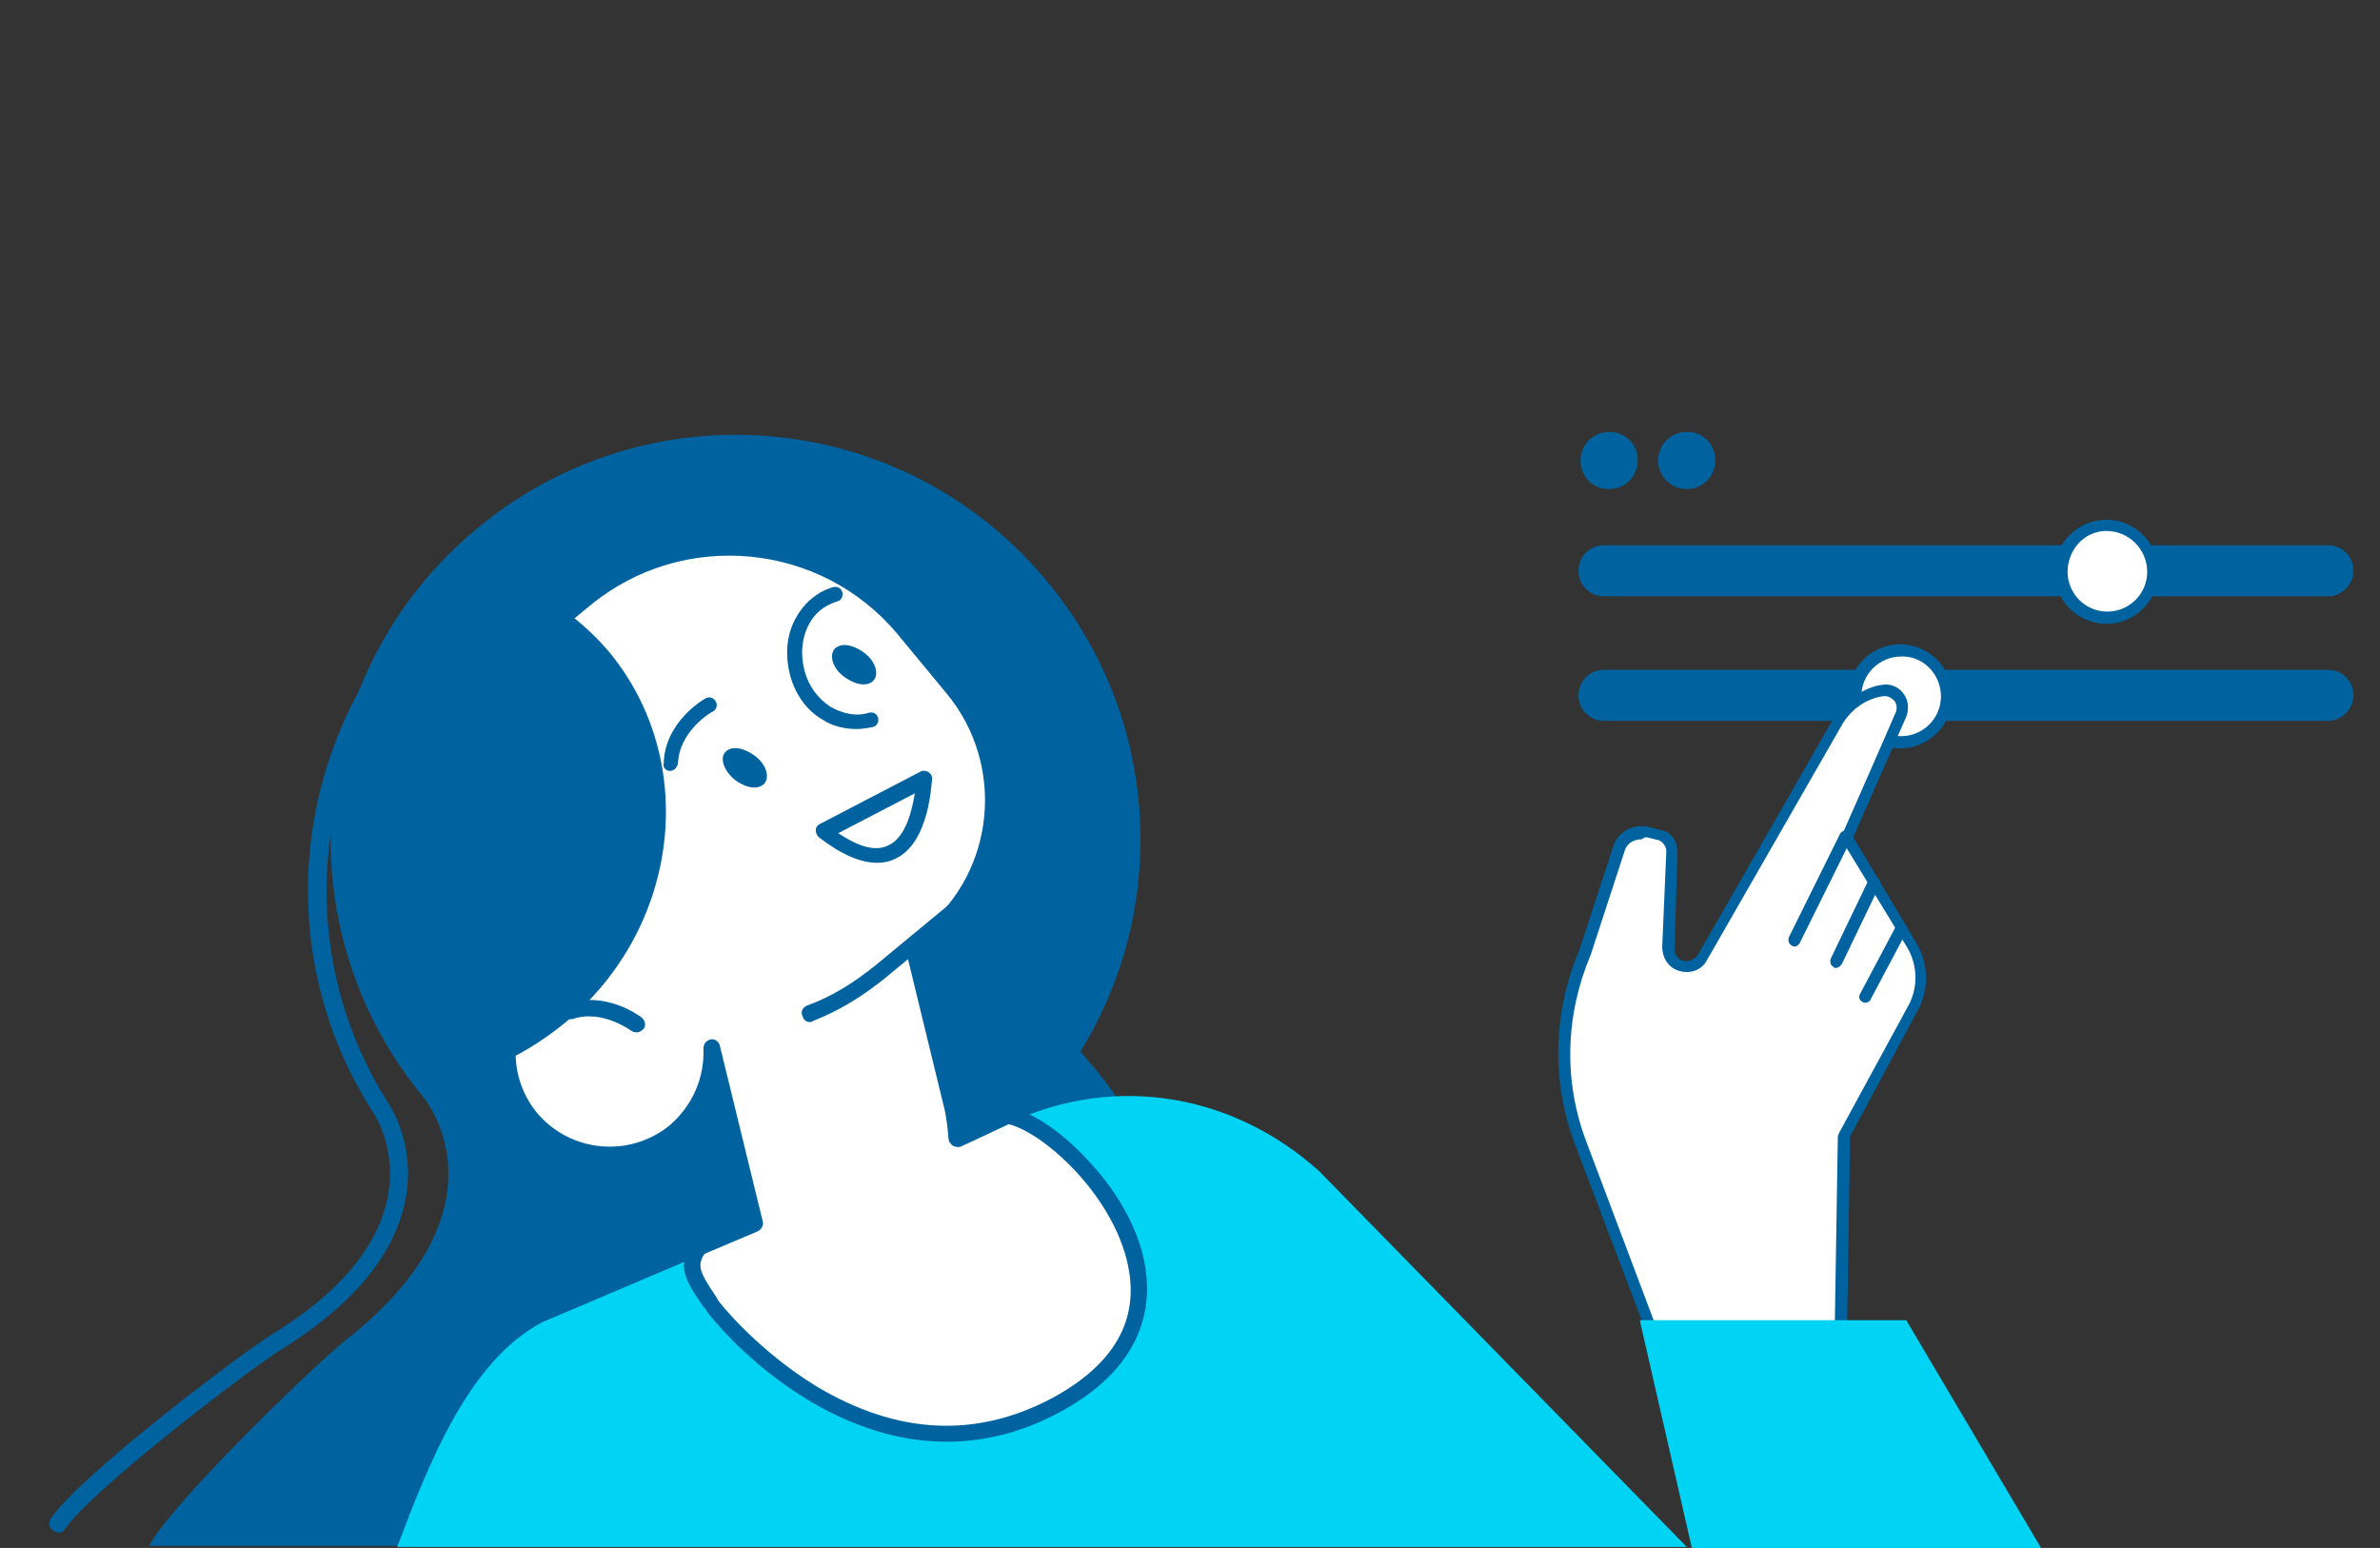 <?xml version="1.0" encoding="utf-8"?>
<!-- Generator: Adobe Illustrator 27.2.0, SVG Export Plug-In . SVG Version: 6.00 Build 0)  -->
<svg version="1.1" id="Calque_1" xmlns="http://www.w3.org/2000/svg" xmlns:xlink="http://www.w3.org/1999/xlink" x="0px" y="0px"
	 viewBox="0 0 233.1 151.6" style="enable-background:new 0 0 233.1 151.6;" xml:space="preserve">
<rect x="0" y="0" width="233.1" height="151.6" fill="#333333" stroke="none"/>
<style type="text/css">
	.st0{fill:#00639F;}
	.st1{fill:#FFFFFF;}
	.st2{fill:#00D3F3;}
</style>
<path class="st0" d="M230.5,55.9L230.5,55.9c0-1.4-1.1-2.5-2.5-2.5h-70.9c-1.4,0-2.5,1.1-2.5,2.5l0,0c0,1.4,1.1,2.5,2.5,2.5H228
	C229.4,58.4,230.5,57.2,230.5,55.9z"/>
<g>
	<circle class="st1" cx="206.3" cy="56" r="4.5"/>
	<path class="st0" d="M206.3,61.1c-2.8,0-5.1-2.3-5.1-5.1s2.3-5.1,5.1-5.1c2.8,0,5.1,2.3,5.1,5.1S209.1,61.1,206.3,61.1z M206.3,52
		c-2.2,0-3.8,1.9-3.8,4s1.7,3.9,3.9,3.9c2.1,0,3.9-1.7,3.9-3.9S208.5,52,206.3,52z"/>
</g>
<path class="st0" d="M230.5,68.1L230.5,68.1c0-1.4-1.1-2.5-2.5-2.5h-70.9c-1.4,0-2.5,1.1-2.5,2.5l0,0c0,1.4,1.1,2.5,2.5,2.5H228
	C229.4,70.6,230.5,69.4,230.5,68.1z"/>
<g>
	<ellipse class="st1" cx="186.1" cy="68.2" rx="4.5" ry="4.5"/>
	<path class="st0" d="M186.1,73.3c-2.8,0-5.1-2.3-5.1-5.1c0-2.8,2.3-5.1,5.1-5.1c2.8,0,5.1,2.3,5.1,5.1S188.9,73.3,186.1,73.3z
		 M186.2,64.3c-2.1,0-3.9,1.7-3.9,3.9c0,2.1,1.7,3.9,3.9,3.9c2.1,0,3.9-1.7,3.9-3.9S188.3,64.2,186.2,64.3z"/>
</g>
<g>
	<path class="st1" d="M180.3,130.3l0.3-19.1l6.8-12.5c1-1.9,1-4.3-0.2-6.2L180.8,82c0,0,3.4-7.7,5.3-12.1c0.6-1.2-0.5-2.6-1.9-2.3
		h-0.1c-1.8,0.4-3.3,1.5-4.2,3.1l-13.2,23c-0.9,1.6-3.5,0.9-3.4-1l0.4-9.3c0-0.7-0.4-1.4-1.1-1.7l-1.2-0.3c-1.2-0.3-2.4,0.4-2.8,1.6
		l-3.3,10.1l0,0c-2.5,6-2.7,12.7-0.4,18.8l7.1,18.7L180.3,130.3z"/>
	<g>
		<path class="st0" d="M162,131.2c-0.3,0-0.5-0.2-0.6-0.3l-7.1-18.7c-2.4-6.3-2.2-13.1,0.4-19.2l3.3-10.1c0.4-1.4,2-2.3,3.5-1.9
			l1.2,0.3c0.1,0,0.1,0,0.1,0c1,0.3,1.5,1.2,1.5,2.2l-0.3,9.3c0,0.8,0.4,1.2,0.9,1.3c0.4,0.1,1,0,1.4-0.6l13.2-23
			c1-1.7,2.7-3,4.6-3.4h0.1c0.8-0.2,1.7,0.1,2.2,0.8c0.5,0.6,0.6,1.5,0.3,2.3c-1.7,3.9-4.6,10.4-5.2,11.8l6.1,10.2
			c1.3,2.1,1.4,4.7,0.2,6.8l-6.6,12.3l-0.3,19c0,0.3-0.3,0.6-0.6,0.6L162,131.2L162,131.2z M160.8,82.2c-0.8,0-1.5,0.4-1.7,1.2
			l-3.3,10.1c-2.5,5.9-2.7,12.4-0.4,18.4l6.9,18.3l17.4-0.3l0.3-18.6c0-0.1,0.1-0.2,0.1-0.3l6.8-12.5c1-1.8,0.9-4-0.1-5.7l-6.4-10.5
			c-0.1-0.1-0.1-0.3,0-0.5c0,0,3.4-7.7,5.3-12.1c0.1-0.3,0.1-0.8-0.2-1.1c-0.3-0.3-0.7-0.5-1.1-0.4h-0.1c-1.7,0.3-3.1,1.4-3.9,2.8
			l-13.2,23c-0.5,1-1.6,1.4-2.7,1.1c-1.1-0.3-1.7-1.3-1.7-2.4l0.4-9.3c0-0.5-0.3-0.9-0.7-1.1l-1.2-0.3C161.2,82,161,82,160.8,82.2z"
			/>
	</g>
	<g>
		<path class="st0" d="M176.3,92.3l5-10.1c0.1-0.3,0-0.7-0.3-0.8s-0.7,0-0.8,0.3l-5,10.1c-0.1,0.3,0,0.7,0.3,0.8
			c0.1,0.1,0.2,0.1,0.3,0.1C176,92.7,176.2,92.5,176.3,92.3z"/>
	</g>
	<g>
		<path class="st0" d="M180.4,94.4l3.7-7.7c0.1-0.3,0-0.7-0.3-0.8c-0.3-0.1-0.7,0-0.8,0.3l-3.7,7.7c-0.1,0.3,0,0.7,0.3,0.8
			c0,0.1,0.1,0.1,0.2,0.1C180,94.8,180.2,94.7,180.4,94.4z"/>
	</g>
	<g>
		<path class="st0" d="M183.2,97.9l3.5-6.6c0.2-0.3,0.1-0.7-0.2-0.8c-0.3-0.2-0.7-0.1-0.8,0.2l-3.5,6.6c-0.2,0.3-0.1,0.7,0.2,0.8
			c0.1,0.1,0.2,0.1,0.3,0.1C182.9,98.2,183.1,98.1,183.2,97.9z"/>
	</g>
</g>
<polygon class="st2" points="199.9,151.6 186.7,129.3 160.6,129.3 165.7,151.6 "/>
<path class="st0" d="M157.6,42.3c-1.6,0-2.8,1.3-2.8,2.8c0,1.6,1.2,2.8,2.8,2.8s2.8-1.3,2.8-2.8C160.4,43.5,159.2,42.3,157.6,42.3z"
	/>
<path class="st0" d="M165.2,42.3c-1.6,0-2.8,1.3-2.8,2.8c0,1.6,1.3,2.8,2.8,2.8c1.6,0,2.8-1.3,2.8-2.8
	C168,43.5,166.8,42.3,165.2,42.3z"/>
<g>
	<path class="st0" d="M107.2,104.6c-0.5-0.5-0.9-1.1-1.4-1.6c8.7-14,7.9-32.6-3.2-46c-13.9-16.9-38.9-19.3-55.8-5.3
		c-16.9,13.9-19.3,38.9-5.3,55.8c0.5,0.6,8.5,11.1-7.7,23.8c-2.8,2.2-17,15.9-19.2,20.1h96.6c1-2.4,1.9-5,2.7-7.7
		C118.7,130.9,116.6,116,107.2,104.6z"/>
	<g>
		<path class="st0" d="M5.2,149.9c-0.4-0.3-0.5-0.8-0.2-1.2c2.8-4.2,18.7-16.2,21.6-18c6.4-3.9,10.2-8.3,11.3-13.1
			c1.1-4.9-1.2-8.4-1.2-8.4c-12.2-18.7-6.8-43.9,11.9-56c0.4-0.3,1-0.2,1.2,0.2c0.3,0.4,0.2,0.9-0.2,1.2
			c-17.9,11.7-23,35.8-11.4,53.7c0.1,0.2,2.7,4.2,1.4,9.7c-1.2,5.2-5.3,10-12.1,14.2c-3.2,2-18.5,13.7-21.1,17.5
			c-0.2,0.3-0.4,0.4-0.7,0.4C5.6,150.1,5.4,150,5.2,149.9z"/>
	</g>
	<path class="st2" d="M38.9,151.5L38.9,151.5c3.1-8.2,7-18.2,14.2-22l44.7-19c10.4-5.4,22.5-3.8,31.4,4.2l36,36.8H38.9z"/>
	<g>
		<path class="st1" d="M88.2,61.4l4.8,5.8c6.1,7.3,5,18.2-2.3,24.3l-1.5,1.2l3.7,15.2c0.3,1.1,0.5,2.3,0.5,3.4l5.2-2.2
			c6.4,1.3,22.5,18.9,4.7,28.4c-18.7,10.1-33.8-9.8-33.8-9.8c-1.8-2.6-2.7-3.8-1.2-5.6l5.4-2.3l-4.2-17.2c0.1,3-1.1,6-3.6,8.1
			c-4.2,3.6-10.6,3-14.1-1.3c-3.5-4.3-2.9-10.6,1.3-14.1c-1.9-1.3-3.7-3-5.3-4.9l-5.1-6.2c-3.8-4.5-3.1-11.3,1.4-15.1L57,58.5
			C66.4,50.7,80.5,52.1,88.2,61.4z"/>
		<path class="st0" d="M69.1,128.2l-0.2-0.2c-1.7-2.5-2.8-4.1-1-6.4c0.1-0.1,0.2-0.1,0.3-0.2l4.7-2l-3.1-12.5
			c-0.7,1.8-1.8,3.4-3.3,4.6c-4.6,3.8-11.5,3.1-15.3-1.5c-3.6-4.4-3.3-10.7,0.6-14.6c-1.7-1.3-3.2-2.8-4.6-4.5l-5.1-6.2
			c-2-2.4-2.9-5.4-2.6-8.5c0.3-3.1,1.7-5.8,4.1-7.8l12.9-10.6c9.8-8.1,24.3-6.7,32.4,3.1l4.8,5.8c6.4,7.7,5.3,19.1-2.4,25.5
			l-1.1,0.9l3.6,14.7c0.2,0.8,0.3,1.6,0.4,2.4l4.1-1.7c0.2-0.1,0.3-0.1,0.5-0.1c2.3,0.5,5.3,2.5,7.9,5.4c3,3.2,5,7,5.5,10.5
			c0.6,4-0.4,9.7-8.4,14c-3.9,2.1-7.6,2.9-11.1,2.9C79,141.2,69,128.4,69.1,128.2z M94.1,112.3c-0.3,0.1-0.6,0-0.8-0.1
			c-0.2-0.2-0.4-0.4-0.4-0.7c-0.1-1.1-0.2-2.2-0.5-3.3L88.7,93c-0.1-0.3,0.1-0.6,0.3-0.8l1.5-1.2c7-5.7,8-16.1,2.2-23.1l-4.8-5.8
			c-7.5-9-21-10.3-30.1-2.8l0,0L44.9,69.9c-2,1.7-3.3,4.1-3.5,6.7c-0.3,2.6,0.5,5.2,2.2,7.2l5.1,6.2c1.5,1.8,3.2,3.4,5.1,4.8
			c0.2,0.1,0.3,0.3,0.3,0.6c0,0.3-0.1,0.5-0.3,0.7c-3.9,3.2-4.4,9-1.2,12.9c3.3,3.9,9.1,4.4,13,1.2c2.2-1.9,3.4-4.6,3.3-7.5
			c0-0.5,0.3-0.8,0.7-0.9s0.8,0.2,0.9,0.6l4.2,17.2c0.1,0.4-0.1,0.8-0.5,1l-5.2,2.2c-0.8,1.2-0.4,1.9,1.2,4.3l0.1,0.2
			c0,0.1,3.8,4.9,9.7,8.5c7.9,4.7,15.6,5.1,23.1,1.1c5.7-3.1,8.3-7.2,7.5-12.3c-1.1-7.1-8.2-13.6-11.8-14.5L94.1,112.3z"/>
	</g>
	<g>
		<path class="st0" d="M78.6,99.5c-0.2-0.4,0-0.8,0.4-1c2.5-0.9,4.7-2.3,6.8-4l10.4-8.6c0.4-0.3,0.8-0.2,1.1,0.1
			c0.3,0.4,0.2,0.8-0.1,1.1l-10.4,8.6c-2.2,1.8-4.6,3.3-7.2,4.3c-0.1,0.1-0.2,0.1-0.3,0.1C79,100.1,78.7,99.9,78.6,99.5z"/>
	</g>
	<path class="st0" d="M59.7,63.9c8.8,10.7,6.9,27-4.4,36.3c-4.4,3.6-9.5,5.7-14.6,6.2c-11.9-15.5-10.6-37.2,2.5-51.2
		C49.4,55.9,55.4,58.8,59.7,63.9z"/>
	<g>
		<path class="st0" d="M61.9,101c0,0-2.9-2.2-5.8-1.2c-0.4,0.1-0.9-0.1-1-0.5s0.1-0.9,0.5-1c3.8-1.3,7.2,1.3,7.3,1.4
			c0.3,0.3,0.4,0.8,0.1,1.1c-0.2,0.2-0.4,0.3-0.6,0.3C62.2,101.1,62.1,101.1,61.9,101z"/>
	</g>
	<path class="st0" d="M71,73.7c0.6-0.7,1.8-0.5,2.9,0.3c1.1,0.8,1.5,2,1,2.7c-0.6,0.7-1.8,0.5-2.9-0.3C70.9,75.5,70.5,74.3,71,73.7z
		"/>
	<path class="st0" d="M81.7,63.6c0.6-0.7,1.8-0.5,2.9,0.3s1.5,2,1,2.7c-0.6,0.7-1.8,0.5-2.9-0.3C81.6,65.5,81.2,64.3,81.7,63.6z"/>
	<g>
		<path class="st0" d="M65.6,75.5c-0.4,0-0.7-0.4-0.6-0.7c0.1-4.1,3.9-6.3,4.1-6.4c0.3-0.2,0.8-0.1,1,0.3c0.2,0.3,0.1,0.8-0.3,1
			c-0.1,0-3.3,1.9-3.4,5.1C66.3,75.2,66,75.5,65.6,75.5L65.6,75.5z"/>
	</g>
	<g>
		<path class="st0" d="M80.2,82c-0.2-0.2-0.3-0.4-0.3-0.7c0-0.3,0.2-0.5,0.4-0.6l9.8-5.1c0.3-0.2,0.6-0.1,0.8,0
			c0.3,0.2,0.4,0.4,0.4,0.7c-0.1,0.3-0.2,6.2-3.6,7.8c-0.6,0.3-1.2,0.4-1.8,0.4C84.3,84.5,82.4,83.7,80.2,82z M82.1,81.6
			c2.1,1.4,3.7,1.8,4.9,1.2c1.7-0.8,2.3-3.3,2.6-5.1L82.1,81.6z"/>
	</g>
	<g>
		<path class="st0" d="M80.6,70.5c-1.6-0.9-2.7-2.5-3.2-4.3c-0.5-1.9-0.4-3.8,0.4-5.4s2.1-2.8,3.8-3.3c0.4-0.1,0.8,0.1,0.9,0.5
			s-0.1,0.8-0.5,0.9c-1.3,0.4-2.3,1.2-2.9,2.5s-0.7,2.8-0.3,4.3s1.3,2.7,2.5,3.5c1.2,0.7,2.6,1,3.8,0.6c0.4-0.1,0.8,0.1,0.9,0.5
			s-0.1,0.8-0.5,0.9c-0.5,0.1-1.1,0.2-1.6,0.2C82.7,71.4,81.5,71.1,80.6,70.5z"/>
	</g>
</g>
</svg>
